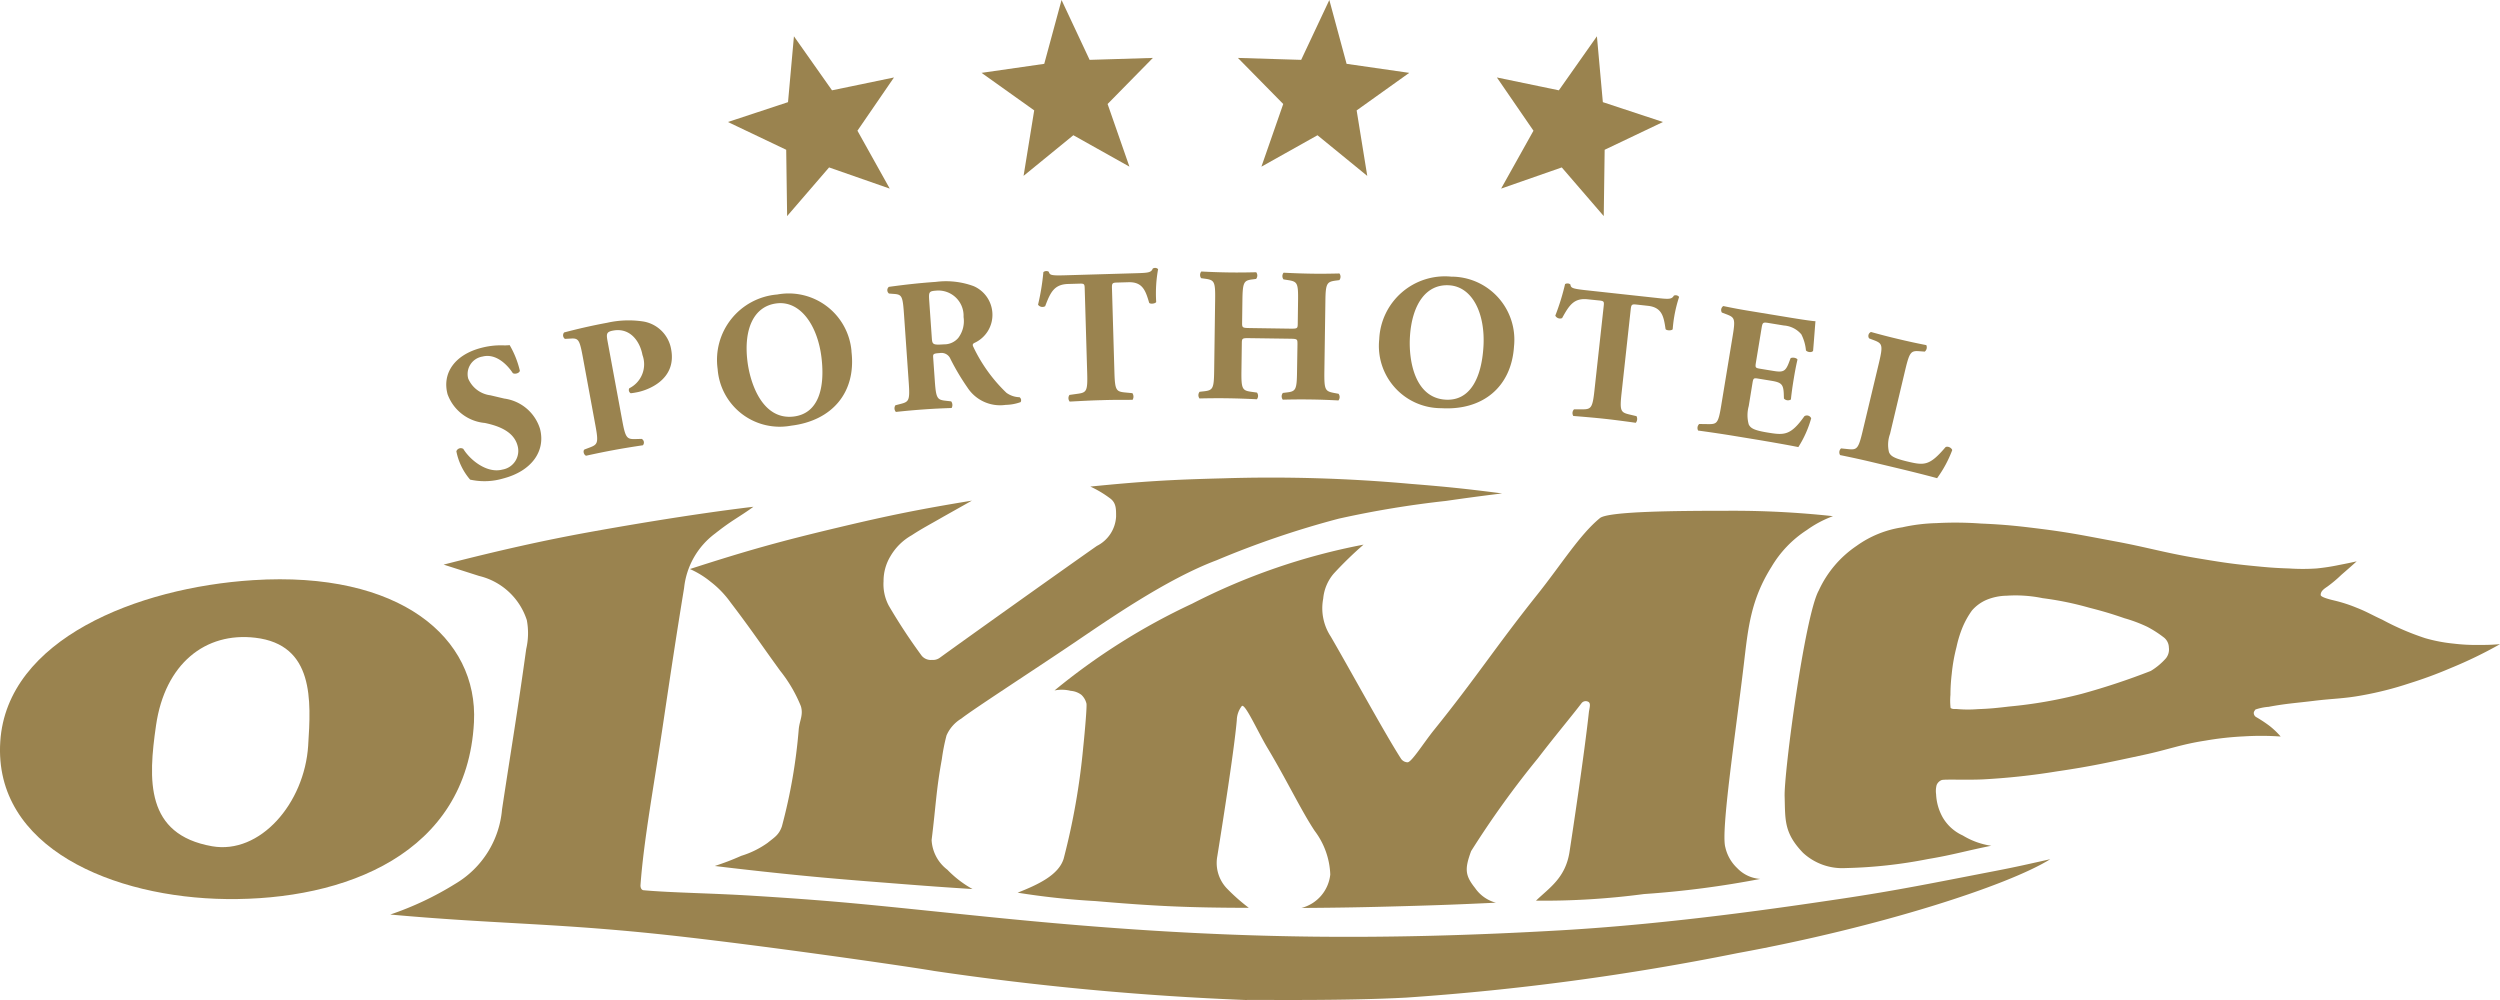 <svg xmlns="http://www.w3.org/2000/svg" width="174.992" height="70" viewBox="0 0 174.992 70">
  <g id="Gruppe_2680" data-name="Gruppe 2680" transform="translate(-4659.569 -619.701)">
    <g id="Gruppe_2495" data-name="Gruppe 2495" transform="translate(4728.278 619.701)">
      <path id="Pfad_2230" data-name="Pfad 2230" d="M1.4,0,3.365,4.19l4.428-.136L4.623,7.28l1.528,4.385-3.925-2.2-3.484,2.845.744-4.584L-4.2,5.1.189,4.468Z" transform="translate(4.196)" fill="#9a834f"/>
    </g>
    <g id="Gruppe_2496" data-name="Gruppe 2496" transform="translate(4746.221 619.701)">
      <path id="Pfad_2231" data-name="Pfad 2231" d="M1.6,0,2.808,4.468,7.193,5.1,3.512,7.729l.743,4.584L.771,9.467l-3.925,2.2L-1.627,7.28-4.8,4.054l4.429.136Z" transform="translate(4.797)" fill="#9a834f"/>
    </g>
    <g id="Gruppe_2497" data-name="Gruppe 2497" transform="translate(4764.346 622.241)">
      <path id="Pfad_2232" data-name="Pfad 2232" d="M1.75,0l.415,4.61L6.373,6,2.292,7.944l-.064,4.642L-.71,9.179l-4.246,1.483,2.265-4.053L-5.252,2.882l4.338.9Z" transform="translate(5.252)" fill="#9a834f"/>
    </g>
    <g id="Gruppe_2498" data-name="Gruppe 2498" transform="translate(4710.52 622.241)">
      <path id="Pfad_2233" data-name="Pfad 2233" d="M1.155,0,.741,4.61-3.467,6,.614,7.944l.064,4.642L3.615,9.179l4.246,1.483L5.6,6.609,8.158,2.882l-4.338.9Z" transform="translate(3.467)" fill="#9a834f"/>
    </g>
    <g id="Gruppe_2499" data-name="Gruppe 2499" transform="translate(4690.808 643.862)">
      <path id="Pfad_2234" data-name="Pfad 2234" d="M1,2.332a4.621,4.621,0,0,1-2.323.081A4.3,4.3,0,0,1-2.285.429.329.329,0,0,1-1.8.263C-1.327,1.035-.153,2,.945,1.71A1.327,1.327,0,0,0,2,.043C1.726-1,.583-1.367-.291-1.552A3.068,3.068,0,0,1-2.9-3.561c-.393-1.455.48-2.758,2.352-3.246A5.393,5.393,0,0,1,.979-6.985,3.141,3.141,0,0,0,1.446-7,6.506,6.506,0,0,1,2.159-5.21c-.024.171-.343.268-.493.169C1.275-5.642.474-6.44-.455-6.2a1.238,1.238,0,0,0-1,1.544A1.953,1.953,0,0,0,.1-3.488l.971.229a3.045,3.045,0,0,1,2.5,2.121C3.98.451,2.946,1.824,1,2.332" transform="translate(2.99 6.997)" fill="#9a834f"/>
    </g>
    <g id="Gruppe_2500" data-name="Gruppe 2500" transform="translate(4698.984 642.122)">
      <path id="Pfad_2235" data-name="Pfad 2235" d="M.352.68C.108-.646.052-.8-.511-.763L-.927-.74a.308.308,0,0,1-.056-.451c.853-.225,1.867-.467,3.009-.677a6.826,6.826,0,0,1,2.464-.1A2.374,2.374,0,0,1,6.51.006C6.906,2.158,4.8,2.872,4.1,3c-.157.029-.276.052-.423.065a.257.257,0,0,1-.1-.348A1.876,1.876,0,0,0,4.5.389c-.179-.971-.871-1.928-2.052-1.711-.485.089-.484.239-.388.763L3.085,4.979c.224,1.22.323,1.311.929,1.293l.432-.012a.289.289,0,0,1,.083.447c-.74.109-1.385.215-2.015.331s-1.257.245-1.961.4C.395,7.387.312,7.091.445,7L.8,6.866c.571-.215.633-.321.408-1.541Z" transform="translate(1.056 2.04)" fill="#9a834f"/>
    </g>
    <g id="Gruppe_2501" data-name="Gruppe 2501" transform="translate(4709.765 640.272)">
      <path id="Pfad_2236" data-name="Pfad 2236" d="M1.043.166C-.586.362-1.276,1.991-1.011,4.2-.816,5.819.066,8.347,2.225,8.087,3.961,7.879,4.433,6.1,4.174,3.955,3.9,1.69,2.686-.031,1.043.166M6.272,3.528C6.62,6.416,4.9,8.384,2.047,8.727A4.356,4.356,0,0,1-3.094,4.763,4.592,4.592,0,0,1,1.077-.455a4.412,4.412,0,0,1,5.2,3.984" transform="translate(3.131 0.498)" fill="#9a834f"/>
    </g>
    <g id="Gruppe_2502" data-name="Gruppe 2502" transform="translate(4721.681 639.404)">
      <path id="Pfad_2237" data-name="Pfad 2237" d="M.778.988c.032.465.075.5.861.448A1.282,1.282,0,0,0,2.624.993,1.942,1.942,0,0,0,3-.479,1.764,1.764,0,0,0,1.122-2.327c-.545.039-.569.08-.525.719ZM-1.163-.576c-.093-1.331-.129-1.475-.695-1.516l-.363-.028a.3.3,0,0,1-.007-.468c.995-.136,2.029-.261,3.293-.349a5.587,5.587,0,0,1,2.643.3A2.184,2.184,0,0,1,5.018-.752,2.154,2.154,0,0,1,3.746,1.342c-.129.076-.124.156-.047.3a10.915,10.915,0,0,0,2.3,3.184,1.621,1.621,0,0,0,.917.311.255.255,0,0,1,.077.343,3.23,3.23,0,0,1-1.043.193,2.725,2.725,0,0,1-2.68-1.217A16.412,16.412,0,0,1,2.084,2.461a.678.678,0,0,0-.739-.416c-.465.032-.491.061-.471.327L.989,4.009c.085,1.225.172,1.312.779,1.377l.364.041a.423.423,0,0,1,.032.465c-.707.024-1.32.053-1.96.1-.665.047-1.249.1-1.94.175A.378.378,0,0,1-1.769,5.7l.355-.092c.591-.148.664-.247.579-1.471Z" transform="translate(2.334 2.964)" fill="#9a834f"/>
    </g>
    <g id="Gruppe_2503" data-name="Gruppe 2503" transform="translate(4732.231 638.453)">
      <path id="Pfad_2238" data-name="Pfad 2238" d="M.816.37C.807.05.805-.017.484-.008L-.342.016c-.973.028-1.239.569-1.609,1.555a.374.374,0,0,1-.5-.105,16.148,16.148,0,0,0,.373-2.28A.321.321,0,0,1-1.89-.886.3.3,0,0,1-1.7-.838c.075.224.115.276,1.129.247L4.388-.736c.88-.025,1.08-.044,1.192-.328a.341.341,0,0,1,.172-.045.291.291,0,0,1,.2.088,9.5,9.5,0,0,0-.133,2.3c-.063.121-.423.159-.492.055C5.077.486,4.873-.136,3.872-.106l-.8.023c-.32.009-.359.051-.349.4L2.895,6.2c.036,1.24.119,1.345.721,1.408l.536.051a.427.427,0,0,1,.013.467c-.868,0-1.535,0-2.136.023C1.389,8.162.7,8.2-.236,8.249A.381.381,0,0,1-.25,7.782l.6-.084c.6-.084.675-.207.639-1.447Z" transform="translate(2.449 1.109)" fill="#9a834f"/>
    </g>
    <g id="Gruppe_2504" data-name="Gruppe 2504" transform="translate(4743.453 638.707)">
      <path id="Pfad_2239" data-name="Pfad 2239" d="M.9,1.166c-.547-.008-.561.005-.565.379L.309,3.466C.292,4.707.37,4.828.969,4.916l.427.06a.38.38,0,0,1-.007.467c-.76-.037-1.427-.06-2.028-.068-.64-.009-1.308-.005-1.988.012A.38.38,0,0,1-2.62,4.92l.32-.036c.616-.071.684-.2.7-1.444l.068-4.964c.017-1.241-.048-1.375-.66-1.464l-.32-.044A.38.38,0,0,1-2.5-3.5c.653.035,1.347.059,1.987.067.6.009,1.268,0,1.856-.015a.382.382,0,0,1-.007.468l-.28.036C.477-2.87.394-2.738.377-1.5L.356.051C.35.438.364.451.91.459L3.686.5c.56.008.56-.005.565-.392l.021-1.548c.017-1.24-.048-1.348-.66-1.451l-.36-.057a.382.382,0,0,1,.007-.468c.733.037,1.387.06,2.028.069s1.268,0,1.881-.015a.38.38,0,0,1-.007.467L6.9-2.862c-.616.085-.7.2-.715,1.445L6.113,3.546C6.1,4.787,6.174,4.881,6.786,5l.32.059a.38.38,0,0,1-.007.467c-.667-.036-1.32-.059-1.933-.067q-1-.014-1.963.013A.38.38,0,0,1,3.21,5L3.5,4.964c.615-.071.684-.2.7-1.444L4.231,1.6c0-.373.005-.387-.556-.395Z" transform="translate(2.704 3.498)" fill="#9a834f"/>
    </g>
    <g id="Gruppe_2505" data-name="Gruppe 2505" transform="translate(4756.1 639.054)">
      <path id="Pfad_2240" data-name="Pfad 2240" d="M1.226.154c-1.639-.1-2.609,1.38-2.744,3.605-.1,1.624.319,4.269,2.489,4.4C2.716,8.264,3.5,6.6,3.628,4.442,3.764,2.165,2.878.254,1.226.154M5.769,4.4C5.595,7.3,3.546,8.928.682,8.756a4.357,4.357,0,0,1-4.349-4.82A4.6,4.6,0,0,1,1.37-.452a4.414,4.414,0,0,1,4.4,4.85" transform="translate(3.678 0.463)" fill="#9a834f"/>
    </g>
    <g id="Gruppe_2506" data-name="Gruppe 2506" transform="translate(4768.435 639.54)">
      <path id="Pfad_2241" data-name="Pfad 2241" d="M.846.4C.881.086.887.02.57-.016L-.252-.1C-1.22-.21-1.558.29-2.062,1.214a.374.374,0,0,1-.477-.172,16.282,16.282,0,0,0,.684-2.208.318.318,0,0,1,.193-.045.305.305,0,0,1,.18.073c.041.232.076.289,1.084.4L4.537-.2c.875.1,1.075.105,1.225-.161a.334.334,0,0,1,.176-.02.283.283,0,0,1,.189.115,9.466,9.466,0,0,0-.448,2.259c-.08.113-.441.1-.5-.013C5.051,1.106,4.934.462,3.939.354l-.8-.088c-.319-.035-.363,0-.4.347L2.1,6.461c-.135,1.233-.067,1.348.521,1.493l.524.124a.425.425,0,0,1-.051.464c-.86-.12-1.521-.207-2.119-.272C.343,8.2-.348,8.14-1.279,8.064A.379.379,0,0,1-1.228,7.6h.6c.6,0,.7-.111.832-1.345Z" transform="translate(2.539 1.213)" fill="#9a834f"/>
    </g>
    <g id="Gruppe_2507" data-name="Gruppe 2507" transform="translate(4778.386 641.124)">
      <path id="Pfad_2242" data-name="Pfad 2242" d="M1.024.983c-.06.369-.052.4.3.456l.908.149c.684.113.857.047,1.093-.564l.12-.317c.109-.091.439-.036.485.093-.1.417-.187.888-.269,1.389s-.148.976-.191,1.4a.383.383,0,0,1-.489-.067l-.011-.34c-.028-.653-.169-.785-.853-.9l-.909-.149c-.355-.059-.371-.048-.435.348L.518,4.051a2.415,2.415,0,0,0,0,1.285c.132.265.365.412,1.327.569,1.145.189,1.6.224,2.568-1.144a.325.325,0,0,1,.477.145,7.531,7.531,0,0,1-.9,2.016C3.3,6.781,2.038,6.56.958,6.381L-.752,6.1c-.632-.1-1.28-.2-2.272-.335a.38.38,0,0,1,.076-.46l.635.009c.607.005.7-.06.9-1.272l.809-4.91c.2-1.2.132-1.289-.441-1.507l-.317-.12a.334.334,0,0,1,.1-.456C-.648-2.822-.006-2.7.626-2.6l2.792.46c.843.139,1.595.249,1.771.251C5.167-1.674,5.1-.711,5.023.182c-.077.136-.384.112-.5-.028A3.1,3.1,0,0,0,4.2-.969a1.754,1.754,0,0,0-1.223-.62L1.922-1.762c-.435-.072-.439-.045-.519.441Z" transform="translate(3.071 2.95)" fill="#9a834f"/>
    </g>
    <g id="Gruppe_2508" data-name="Gruppe 2508" transform="translate(4788.318 642.936)">
      <path id="Pfad_2243" data-name="Pfad 2243" d="M.887,1.783A2.215,2.215,0,0,0,.814,3.068c.116.261.325.42,1.273.647,1.18.281,1.553.329,2.677-.995.136-.1.421.019.476.2A8.232,8.232,0,0,1,4.18,4.886c-.681-.189-1.925-.5-2.989-.753L-.548,3.718c-.6-.141-1.249-.284-2.06-.449A.367.367,0,0,1-2.54,2.8l.509.053c.6.061.705-.024.993-1.232L.114-3.2C.4-4.408.351-4.544-.214-4.762L-.578-4.9a.3.3,0,0,1,.133-.448q1,.28,1.939.5c.623.149,1.275.291,1.931.419a.381.381,0,0,1-.109.455L2.965-4c-.605-.049-.708.036-1,1.244Z" transform="translate(2.661 5.351)" fill="#9a834f"/>
    </g>
    <g id="Gruppe_2523" data-name="Gruppe 2523" transform="translate(4686.886 655.173)">
      <path id="Pfad_2258" data-name="Pfad 2258" d="M6.354,0C1.86.535-3.219,1.429-5.121,1.773c-3.156.571-6.256,1.263-10.211,2.276l2.481.793A4.645,4.645,0,0,1-9.508,7.936a4.894,4.894,0,0,1-.043,2.02c-.607,4.4-1.04,6.916-1.692,11.226a6.7,6.7,0,0,1-3.265,5.205,21.917,21.917,0,0,1-4.56,2.156c6.958.632,11.1.593,18.126,1.3,6.869.693,18.56,2.4,19.94,2.648a204.391,204.391,0,0,0,21.788,2.033c1.384-.02,6.877.068,11.265-.167a178.747,178.747,0,0,0,23.167-3.11c9.969-1.82,18.965-4.74,21.909-6.577-1.5.333-2.233.509-3.854.823-4.3.829-6.86,1.365-10.9,1.964-3.716.553-11.593,1.729-19.416,2.185-6.376.371-12.046.509-17.474.447-7.532-.088-14.6-.568-22.459-1.359-8.206-.829-10.155-1.093-16.667-1.5-3-.187-5.689-.208-7.692-.388-.16-.012-.228-.2-.216-.364.231-3.192.956-7.03,1.617-11.517C.606,11.343.977,8.875,1.5,5.689A5.458,5.458,0,0,1,3.672,1.872C4.881.913,5.358.729,6.354,0" transform="translate(19.067)" fill="#9a834f"/>
    </g>
    <g id="Gruppe_2524" data-name="Gruppe 2524" transform="translate(4707.86 653.134)">
      <path id="Pfad_2259" data-name="Pfad 2259" d="M0,1.6C4.005.306,6.3-.338,10.387-1.309c3.621-.863,5.684-1.275,9.354-1.88L17.751-2.07c-.921.533-1.545.855-2.216,1.3a3.984,3.984,0,0,0-1.5,1.477,3.344,3.344,0,0,0-.48,1.749,3.207,3.207,0,0,0,.361,1.7,39.551,39.551,0,0,0,2.313,3.518.836.836,0,0,0,.723.287.8.8,0,0,0,.525-.141C19.24,6.541,25.657,1.968,28.485-.017A2.445,2.445,0,0,0,29.832-2.07c0-.507.011-.925-.371-1.24a7.629,7.629,0,0,0-1.433-.863c3.6-.359,5.637-.485,9.25-.575a108.349,108.349,0,0,1,13.141.384c2.513.2,3.93.348,6.432.671-1.535.189-2.4.305-3.93.525a69.253,69.253,0,0,0-7.494,1.239A64.052,64.052,0,0,0,36.86.988c-3.553,1.337-7.634,4.2-10.041,5.824-2.715,1.835-7.09,4.669-7.817,5.254a2.585,2.585,0,0,0-1.04,1.181,13.635,13.635,0,0,0-.327,1.659c-.4,2.188-.409,3.2-.716,5.662a2.791,2.791,0,0,0,1.1,2.077A7.533,7.533,0,0,0,19.783,24c-2.019-.129-3.157-.212-5.174-.371-3.722-.289-5.822-.457-9.534-.86-1.3-.143-2.033-.225-3.33-.383.733-.247,1.141-.4,1.852-.712a6.422,6.422,0,0,0,1.848-.911c.453-.373.78-.536.992-1.143a37.989,37.989,0,0,0,1.183-6.83c.068-.617.327-.981.149-1.588A9.911,9.911,0,0,0,6.32,8.722c-1.352-1.861-2-2.854-3.468-4.777A6.851,6.851,0,0,0,1.439,2.481,6.247,6.247,0,0,0,0,1.6" transform="translate(0 4.798)" fill="#9a834f"/>
    </g>
    <g id="Gruppe_2525" data-name="Gruppe 2525" transform="translate(4730.801 655.454)">
      <path id="Pfad_2260" data-name="Pfad 2260" d="M6.052.592a44.594,44.594,0,0,0-12,4.134A45.238,45.238,0,0,0-15.58,10.8a2.579,2.579,0,0,1,1.137.027,1.414,1.414,0,0,1,.744.28,1.228,1.228,0,0,1,.352.6c.048.132-.1,1.895-.227,3.1a48.719,48.719,0,0,1-1.364,7.761c-.348,1.148-1.78,1.817-3.224,2.387a53.038,53.038,0,0,0,5.457.588c4.174.359,6.54.464,10.726.472a13.311,13.311,0,0,1-1.555-1.377,2.582,2.582,0,0,1-.649-2.244c.491-3.061,1.207-7.676,1.363-9.529a1.667,1.667,0,0,1,.348-.972c.223-.225,1.116,1.792,1.812,2.952,1.332,2.224,2.379,4.418,3.289,5.781a5.4,5.4,0,0,1,1.093,3.056A2.714,2.714,0,0,1,1.7,26.025c2.773-.02,4.336-.047,7.1-.125,2.543-.069,3.974-.125,6.513-.244a2.569,2.569,0,0,1-1.457-1.029c-.7-.88-.736-1.323-.276-2.581a64.834,64.834,0,0,1,4.688-6.514c1.165-1.525,2.373-2.961,3.053-3.856a.37.37,0,0,1,.4-.108c.288.083.141.424.1.779-.327,2.984-1.119,8.23-1.353,9.754-.284,1.824-1.408,2.509-2.347,3.413a53.538,53.538,0,0,0,7.557-.463,66.971,66.971,0,0,0,8.145-1.059,2.452,2.452,0,0,1-1.621-.761,2.855,2.855,0,0,1-.827-1.453c-.324-1.107.716-7.949,1.293-12.8.3-2.525.472-4.5,1.941-6.836A7.769,7.769,0,0,1,37.078-.428,7.656,7.656,0,0,1,38.908-1.4a64.573,64.573,0,0,0-7.46-.377c-3.457,0-8.271.036-8.851.512-1.411,1.156-2.691,3.232-4.369,5.337C15.333,7.7,13.916,9.932,11,13.546c-.723.893-1.583,2.279-1.867,2.283a.573.573,0,0,1-.48-.285C7.549,13.826,5.23,9.57,3.759,7.03a3.6,3.6,0,0,1-.531-2.663,3.114,3.114,0,0,1,.733-1.743A26.031,26.031,0,0,1,6.052.592" transform="translate(18.161 1.777)" fill="#9a834f"/>
    </g>
    <g id="Gruppe_2526" data-name="Gruppe 2526" transform="translate(4784.487 656.278)">
      <path id="Pfad_2261" data-name="Pfad 2261" d="M3.279,1.537A2.82,2.82,0,0,1,4.3.795,3.839,3.839,0,0,1,5.7.508,9.448,9.448,0,0,1,8.224.68a22.166,22.166,0,0,1,3.22.657c.992.256,1.548.417,2.516.751a10.168,10.168,0,0,1,1.593.6,7.813,7.813,0,0,1,1.133.727.913.913,0,0,1,.371.716,1,1,0,0,1-.2.751,4.564,4.564,0,0,1-1.067.892,48.539,48.539,0,0,1-4.826,1.6,31.718,31.718,0,0,1-5.077.889c-.855.1-1.339.155-2.2.184a8.48,8.48,0,0,1-1.389,0c-.2-.025-.352.031-.519-.08a4.536,4.536,0,0,1-.011-.923,12.9,12.9,0,0,1,.091-1.469A12.062,12.062,0,0,1,2.192,4.1a8.025,8.025,0,0,1,.4-1.323,5.906,5.906,0,0,1,.683-1.236m-4.84-5.826A7.331,7.331,0,0,0-4.806-2.978,7.556,7.556,0,0,0-7.45.145c-.976,1.745-2.44,12.767-2.388,14.412C-9.79,16.186-9.9,17.1-8.555,18.5a4.043,4.043,0,0,0,2.986,1.072A33.322,33.322,0,0,0,.2,18.94c1.74-.289,2.656-.577,4.424-.929a5.3,5.3,0,0,1-1.992-.72,3.1,3.1,0,0,1-1.4-1.256,3.632,3.632,0,0,1-.468-1.629A1.652,1.652,0,0,1,.8,13.764a.63.63,0,0,1,.352-.352c.2-.068,1.773.007,2.9-.048A47.905,47.905,0,0,0,9.249,12.8c2.367-.345,3.689-.645,6.03-1.147,1.693-.361,2.615-.739,4.324-1a21.693,21.693,0,0,1,2.72-.3,19.738,19.738,0,0,1,2.559.011,5.541,5.541,0,0,0-.772-.739,9.281,9.281,0,0,0-.92-.609A.338.338,0,0,1,23,8.723c0-.108.059-.159.116-.248a3.629,3.629,0,0,1,.921-.189c1.233-.233,1.945-.267,3.189-.421,1.313-.161,2.068-.145,3.366-.385a23.7,23.7,0,0,0,3.3-.84,29.882,29.882,0,0,0,2.882-1.063A30.266,30.266,0,0,0,40.235,3.9c-.571.044-.895.056-1.465.053a13.008,13.008,0,0,1-1.808-.095,11,11,0,0,1-1.973-.381,18.243,18.243,0,0,1-3-1.293c-.693-.315-1.063-.549-1.773-.828A10.4,10.4,0,0,0,28.649.847c-.505-.117-.961-.259-.965-.388-.007-.267.237-.433.46-.584a9.016,9.016,0,0,0,.991-.832c.42-.363.656-.569,1.068-.941-.475.105-.74.161-1.213.251A14.485,14.485,0,0,1,27.4-1.4a14.372,14.372,0,0,1-1.932,0c-1.016-.031-1.591-.084-2.6-.185C21.348-1.732,20.5-1.875,19-2.124,16.753-2.5,15.518-2.886,13.278-3.3c-1.931-.359-3.02-.591-4.97-.843-1.708-.217-2.677-.327-4.4-.4A24.671,24.671,0,0,0,.786-4.573a12.377,12.377,0,0,0-2.347.284" transform="translate(9.839 4.613)" fill="#9a834f"/>
    </g>
    <g id="Gruppe_2527" data-name="Gruppe 2527" transform="translate(4659.569 660.249)">
      <path id="Pfad_2262" data-name="Pfad 2262" d="M4.427.015C-3.681.533-12.794,4.161-13.263,11.3c-.491,7.453,7.93,10.947,15.848,11.037,8.24.095,16.827-3.146,17.308-12.374C20.2,4.035,14.7-.643,4.427.015M8.289,11.591c-.26,4.061-3.378,7.638-6.726,7.05-4.681-.823-4.477-4.64-3.924-8.462C-1.734,5.855,1.1,3.633,4.588,4.046c4.132.487,3.905,4.386,3.7,7.545" transform="translate(13.283 0.046)" fill="#9a834f"/>
    </g>
  </g>
</svg>
